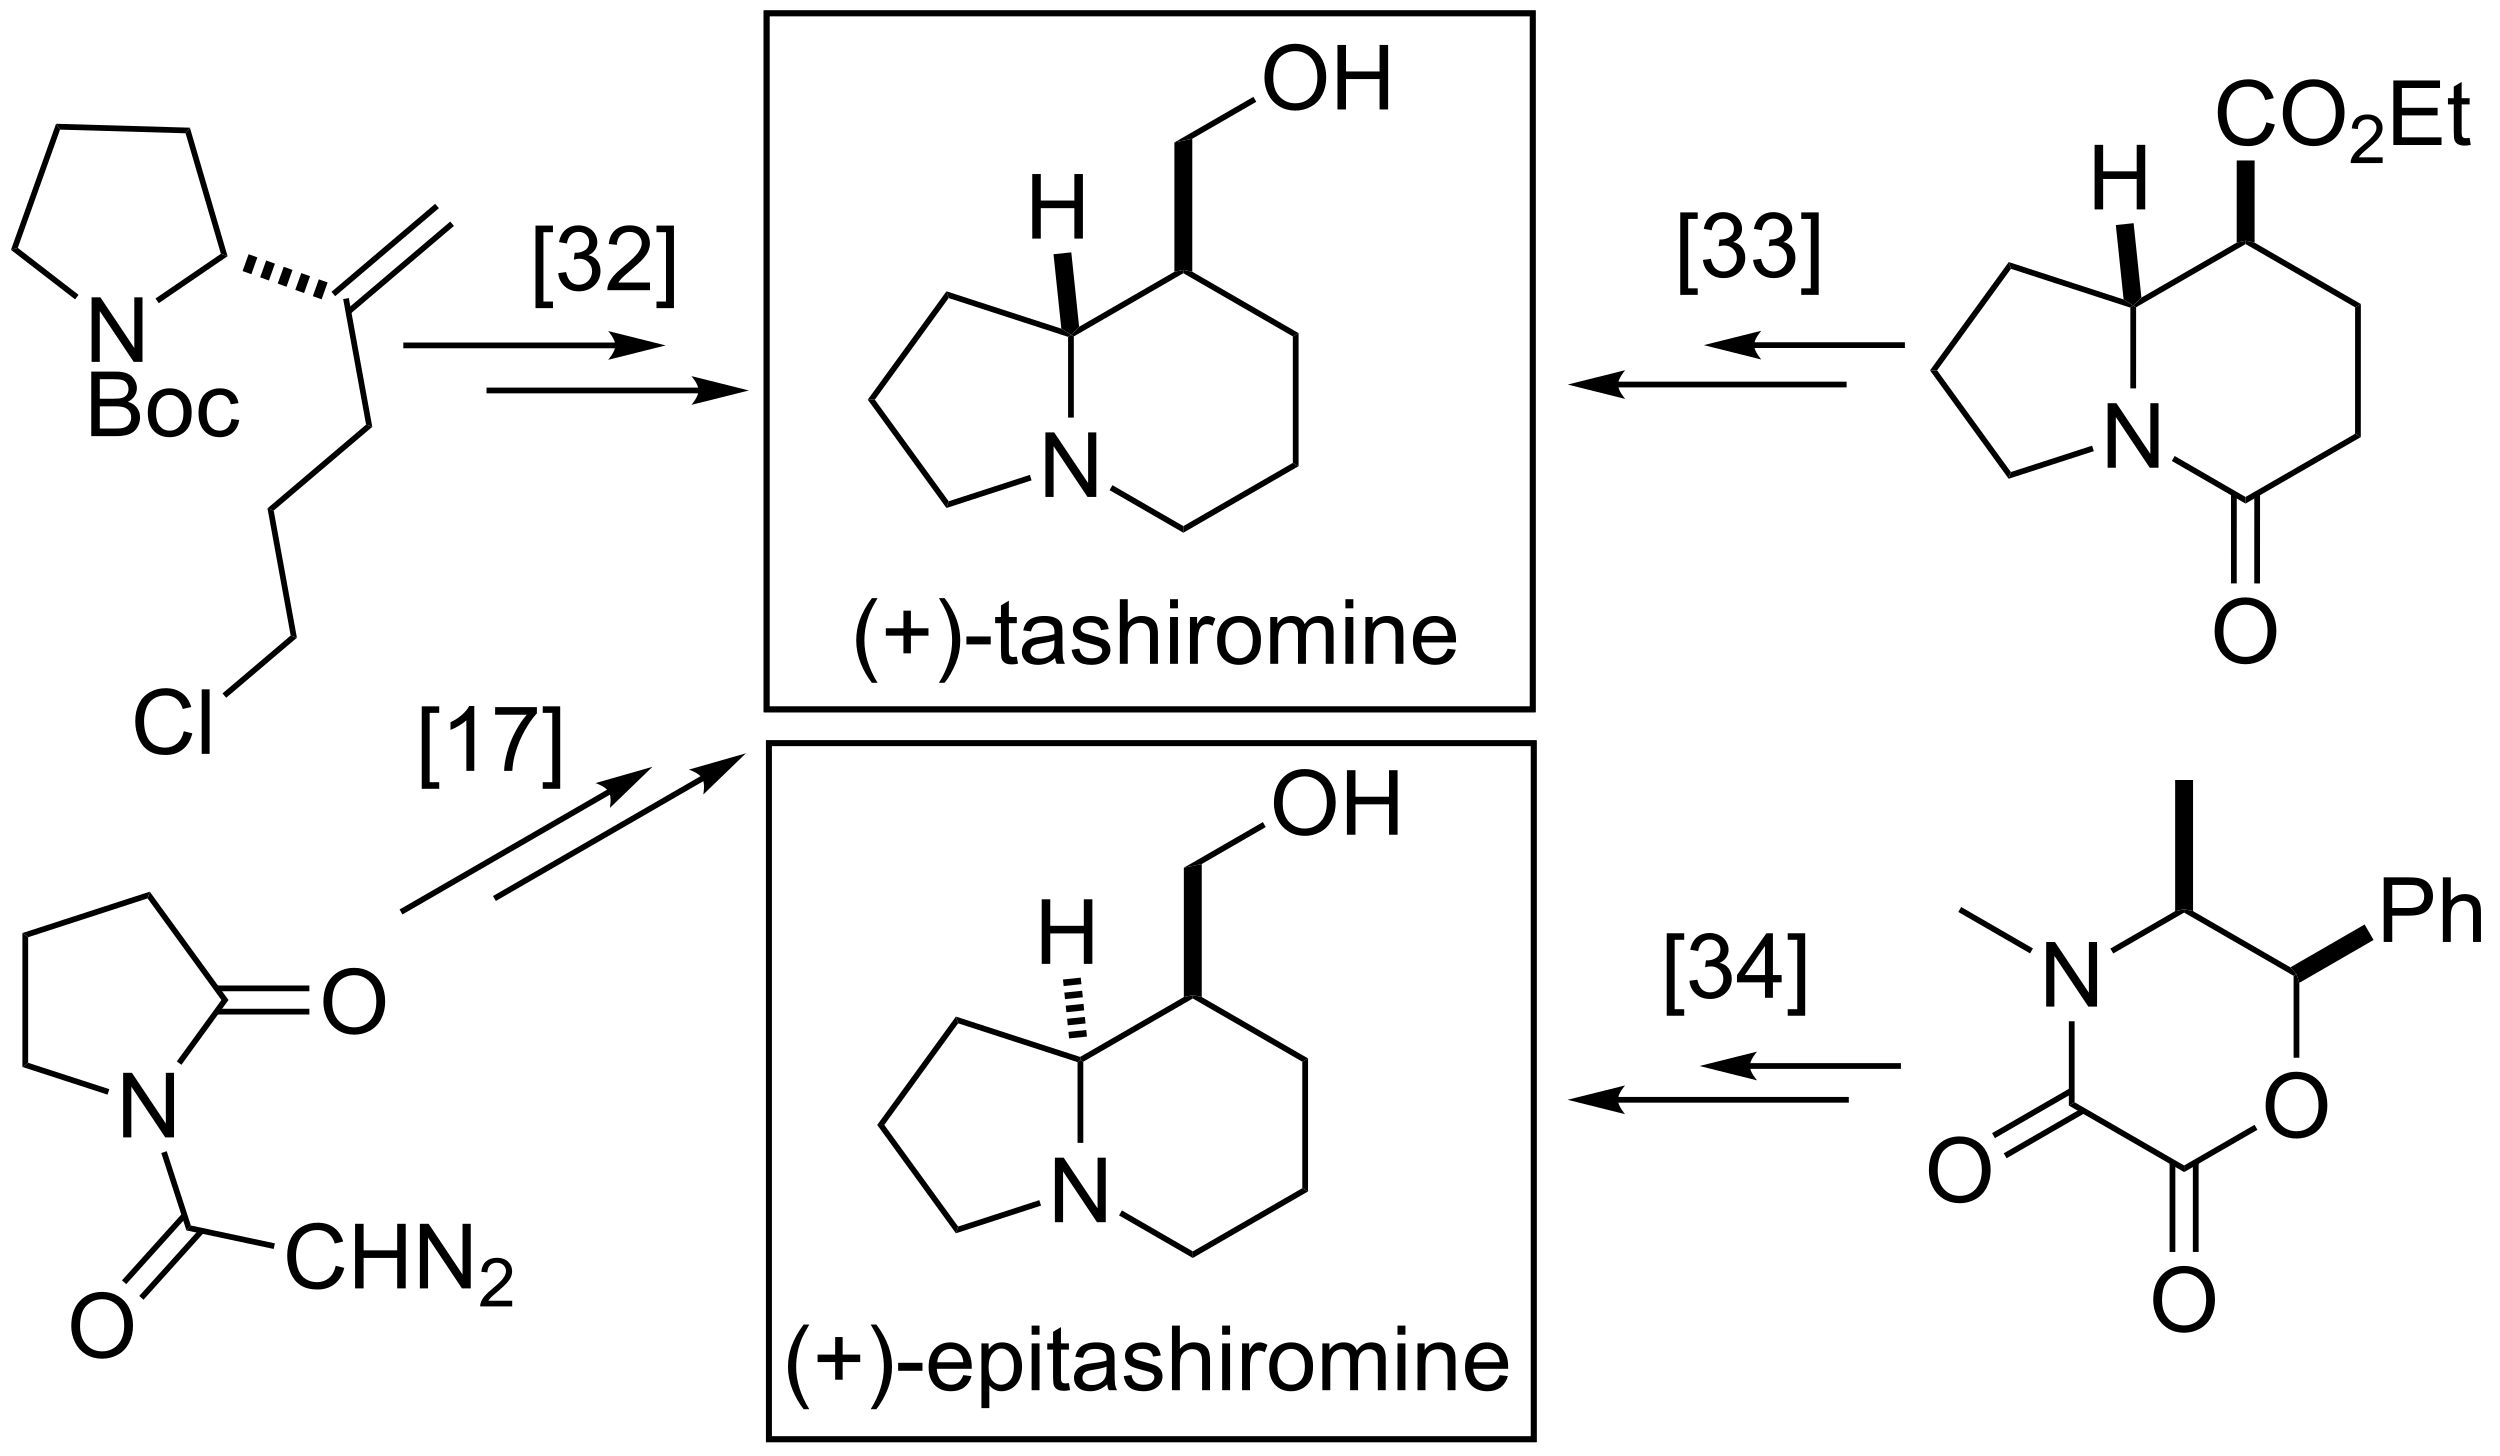 <?xml version="1.0" encoding="UTF-8"?>
<!DOCTYPE svg PUBLIC '-//W3C//DTD SVG 1.0//EN'
          'http://www.w3.org/TR/2001/REC-SVG-20010904/DTD/svg10.dtd'>
<svg stroke-dasharray="none" shape-rendering="auto" xmlns="http://www.w3.org/2000/svg" font-family="'Dialog'" text-rendering="auto" width="304" fill-opacity="1" color-interpolation="auto" color-rendering="auto" preserveAspectRatio="xMidYMid meet" font-size="12px" viewBox="0 0 304 177" fill="black" xmlns:xlink="http://www.w3.org/1999/xlink" stroke="black" image-rendering="auto" stroke-miterlimit="10" stroke-linecap="square" stroke-linejoin="miter" font-style="normal" stroke-width="1" height="177" stroke-dashoffset="0" font-weight="normal" stroke-opacity="1"
><!--Generated by the Batik Graphics2D SVG Generator--><defs id="genericDefs"
  /><g
  ><defs id="defs1"
    ><clipPath clipPathUnits="userSpaceOnUse" id="clipPath1"
      ><path d="M0.633 1.018 L227.973 1.018 L227.973 133.636 L0.633 133.636 L0.633 1.018 Z"
      /></clipPath
      ><clipPath clipPathUnits="userSpaceOnUse" id="clipPath2"
      ><path d="M3.278 135.892 L3.278 264.822 L224.297 264.822 L224.297 135.892 Z"
      /></clipPath
    ></defs
    ><g transform="scale(1.333,1.333) translate(-0.633,-1.018) matrix(1.029,0,0,1.029,-2.739,-138.76)"
    ><path d="M11.396 167.921 L11.396 162.195 L12.175 162.195 L15.183 166.69 L15.183 162.195 L15.909 162.195 L15.909 167.921 L15.131 167.921 L12.123 163.421 L12.123 167.921 L11.396 167.921 Z" stroke="none" clip-path="url(#clipPath2)"
    /></g
    ><g transform="matrix(1.371,0,0,1.371,-4.495,-186.371)"
    ><path d="M11.373 174.621 L11.373 168.895 L13.521 168.895 Q14.178 168.895 14.574 169.069 Q14.972 169.241 15.196 169.603 Q15.42 169.965 15.42 170.358 Q15.42 170.726 15.219 171.051 Q15.021 171.374 14.62 171.574 Q15.139 171.726 15.417 172.093 Q15.699 172.46 15.699 172.96 Q15.699 173.363 15.527 173.71 Q15.357 174.054 15.107 174.241 Q14.857 174.429 14.48 174.525 Q14.105 174.621 13.558 174.621 L11.373 174.621 ZM12.131 171.301 L13.37 171.301 Q13.873 171.301 14.092 171.233 Q14.381 171.147 14.527 170.949 Q14.675 170.749 14.675 170.449 Q14.675 170.163 14.537 169.947 Q14.402 169.731 14.146 169.65 Q13.894 169.569 13.277 169.569 L12.131 169.569 L12.131 171.301 ZM12.131 173.944 L13.558 173.944 Q13.925 173.944 14.074 173.918 Q14.334 173.871 14.508 173.762 Q14.685 173.653 14.797 173.444 Q14.912 173.233 14.912 172.96 Q14.912 172.639 14.748 172.405 Q14.584 172.168 14.292 172.072 Q14.003 171.976 13.456 171.976 L12.131 171.976 L12.131 173.944 ZM16.389 172.546 Q16.389 171.395 17.029 170.84 Q17.566 170.379 18.334 170.379 Q19.191 170.379 19.732 170.939 Q20.277 171.499 20.277 172.488 Q20.277 173.288 20.035 173.749 Q19.795 174.207 19.337 174.462 Q18.878 174.715 18.334 174.715 Q17.464 174.715 16.925 174.158 Q16.389 173.598 16.389 172.546 ZM17.113 172.546 Q17.113 173.343 17.459 173.741 Q17.808 174.137 18.334 174.137 Q18.857 174.137 19.204 173.738 Q19.553 173.34 19.553 172.522 Q19.553 171.754 19.204 171.358 Q18.855 170.96 18.334 170.96 Q17.808 170.96 17.459 171.356 Q17.113 171.749 17.113 172.546 ZM23.807 173.101 L24.499 173.192 Q24.385 173.905 23.919 174.311 Q23.453 174.715 22.773 174.715 Q21.921 174.715 21.403 174.158 Q20.885 173.601 20.885 172.561 Q20.885 171.889 21.106 171.387 Q21.33 170.882 21.786 170.632 Q22.241 170.379 22.775 170.379 Q23.453 170.379 23.882 170.72 Q24.312 171.061 24.432 171.692 L23.749 171.796 Q23.65 171.379 23.403 171.168 Q23.156 170.957 22.804 170.957 Q22.273 170.957 21.939 171.337 Q21.609 171.718 21.609 172.543 Q21.609 173.379 21.929 173.759 Q22.249 174.137 22.765 174.137 Q23.179 174.137 23.455 173.884 Q23.734 173.629 23.807 173.101 Z" stroke="none" clip-path="url(#clipPath2)"
    /></g
    ><g transform="matrix(1.371,0,0,1.371,-4.495,-186.371)"
    ><path d="M8.249 146.916 L8.604 147.436 L4.855 157.924 L4.25 158.102 Z" stroke="none" clip-path="url(#clipPath2)"
    /></g
    ><g transform="matrix(1.371,0,0,1.371,-4.495,-186.371)"
    ><path d="M4.25 158.102 L4.855 157.924 L10.248 162.088 L9.937 162.492 Z" stroke="none" clip-path="url(#clipPath2)"
    /></g
    ><g transform="matrix(1.371,0,0,1.371,-4.495,-186.371)"
    ><path d="M17.36 162.83 L17.072 162.409 L22.869 158.45 L23.463 158.662 Z" stroke="none" clip-path="url(#clipPath2)"
    /></g
    ><g transform="matrix(1.371,0,0,1.371,-4.495,-186.371)"
    ><path d="M23.463 158.662 L22.869 158.45 L19.738 147.761 L20.123 147.262 Z" stroke="none" clip-path="url(#clipPath2)"
    /></g
    ><g transform="matrix(1.371,0,0,1.371,-4.495,-186.371)"
    ><path d="M20.123 147.262 L19.738 147.761 L8.604 147.436 L8.249 146.916 Z" stroke="none" clip-path="url(#clipPath2)"
    /></g
    ><g transform="matrix(1.371,0,0,1.371,-4.495,-186.371)"
    ><path d="M25.328 158.486 L26.107 158.765 L25.573 160.259 L24.794 159.981 ZM26.886 159.043 L27.665 159.321 L27.131 160.816 L26.352 160.538 ZM28.444 159.6 L29.222 159.878 L28.688 161.373 L27.909 161.095 ZM30.001 160.157 L30.78 160.435 L30.246 161.93 L29.467 161.651 ZM31.559 160.713 L32.338 160.992 L31.803 162.487 L31.024 162.208 Z" stroke="none" clip-path="url(#clipPath2)"
    /></g
    ><g transform="matrix(1.371,0,0,1.371,-4.495,-186.371)"
    ><path d="M34.344 163.784 L43.542 155.976 L43.212 155.587 L34.014 163.395 ZM33.008 162.21 L42.206 154.402 L41.876 154.013 L32.678 161.821 Z" stroke="none" clip-path="url(#clipPath2)"
    /></g
    ><g transform="matrix(1.371,0,0,1.371,-4.495,-186.371)"
    ><path d="M33.715 162.462 L34.217 162.371 L36.299 173.799 L35.745 173.6 Z" stroke="none" clip-path="url(#clipPath2)"
    /></g
    ><g transform="matrix(1.371,0,0,1.371,-4.495,-186.371)"
    ><path d="M57.858 166.32 L39.305 166.32 L39.05 166.32 L39.05 166.83 L39.305 166.83 L57.858 166.83 L58.113 166.83 L58.113 166.32 L57.858 166.32 ZM62.323 166.575 L57.22 165.299 C57.22 165.299 57.858 166.017 57.858 166.575 C57.858 167.133 57.22 167.851 57.22 167.851 Z" stroke="none" clip-path="url(#clipPath2)"
    /></g
    ><g transform="matrix(1.371,0,0,1.371,-4.495,-186.371)"
    ><path d="M65.239 170.316 L46.686 170.316 L46.431 170.316 L46.431 170.826 L46.686 170.826 L65.239 170.826 L65.494 170.826 L65.494 170.316 L65.239 170.316 ZM69.703 170.571 L64.601 169.295 C64.601 169.295 65.239 170.013 65.239 170.571 C65.239 171.129 64.601 171.846 64.601 171.846 Z" stroke="none" clip-path="url(#clipPath2)"
    /></g
    ><g transform="matrix(1.371,0,0,1.371,-4.495,-186.371)"
    ><path d="M96.001 180.015 L96.001 174.288 L96.78 174.288 L99.788 178.783 L99.788 174.288 L100.514 174.288 L100.514 180.015 L99.736 180.015 L96.728 175.515 L96.728 180.015 L96.001 180.015 Z" stroke="none" clip-path="url(#clipPath2)"
    /></g
    ><g transform="matrix(1.371,0,0,1.371,-4.495,-186.371)"
    ><path d="M98.012 165.816 L98.267 165.631 L98.522 165.778 L98.522 172.976 L98.012 172.976 Z" stroke="none" clip-path="url(#clipPath2)"
    /></g
    ><g transform="matrix(1.371,0,0,1.371,-4.495,-186.371)"
    ><path d="M101.693 179.413 L101.948 178.971 L108.234 182.6 L108.234 183.189 Z" stroke="none" clip-path="url(#clipPath2)"
    /></g
    ><g transform="matrix(1.371,0,0,1.371,-4.495,-186.371)"
    ><path d="M108.234 183.189 L108.234 182.6 L117.945 176.993 L118.456 177.287 Z" stroke="none" clip-path="url(#clipPath2)"
    /></g
    ><g transform="matrix(1.371,0,0,1.371,-4.495,-186.371)"
    ><path d="M118.456 177.287 L117.945 176.993 L117.945 165.778 L118.456 165.484 Z" stroke="none" clip-path="url(#clipPath2)"
    /></g
    ><g transform="matrix(1.371,0,0,1.371,-4.495,-186.371)"
    ><path d="M118.456 165.484 L117.945 165.778 L108.234 160.171 L108.234 159.877 L109.027 160.041 Z" stroke="none" clip-path="url(#clipPath2)"
    /></g
    ><g transform="matrix(1.371,0,0,1.371,-4.495,-186.371)"
    ><path d="M107.44 160.041 L108.234 159.877 L108.234 160.171 L98.522 165.778 L98.267 165.631 L98.99 164.919 Z" stroke="none" clip-path="url(#clipPath2)"
    /></g
    ><g transform="matrix(1.371,0,0,1.371,-4.495,-186.371)"
    ><path d="M97.412 165.085 L98.267 165.631 L98.012 165.816 L87.419 162.375 L87.224 161.775 Z" stroke="none" clip-path="url(#clipPath2)"
    /></g
    ><g transform="matrix(1.371,0,0,1.371,-4.495,-186.371)"
    ><path d="M87.224 161.775 L87.419 162.375 L80.872 171.386 L80.242 171.386 Z" stroke="none" clip-path="url(#clipPath2)"
    /></g
    ><g transform="matrix(1.371,0,0,1.371,-4.495,-186.371)"
    ><path d="M80.242 171.386 L80.872 171.386 L87.419 180.396 L87.224 180.996 Z" stroke="none" clip-path="url(#clipPath2)"
    /></g
    ><g transform="matrix(1.371,0,0,1.371,-4.495,-186.371)"
    ><path d="M87.224 180.996 L87.419 180.396 L94.619 178.057 L94.776 178.542 Z" stroke="none" clip-path="url(#clipPath2)"
    /></g
    ><g transform="matrix(1.371,0,0,1.371,-4.495,-186.371)"
    ><path d="M94.834 157.1 L94.834 151.374 L95.591 151.374 L95.591 153.725 L98.568 153.725 L98.568 151.374 L99.326 151.374 L99.326 157.1 L98.568 157.1 L98.568 154.4 L95.591 154.4 L95.591 157.1 L94.834 157.1 Z" stroke="none" clip-path="url(#clipPath2)"
    /></g
    ><g transform="matrix(1.371,0,0,1.371,-4.495,-186.371)"
    ><path d="M98.99 164.919 L98.267 165.631 L97.412 165.085 L96.718 158.487 L98.297 158.321 Z" stroke="none" clip-path="url(#clipPath2)"
    /></g
    ><g transform="matrix(1.371,0,0,1.371,-4.495,-186.371)"
    ><path d="M109.027 160.041 L108.234 159.877 L107.44 160.041 L107.44 148.572 L109.027 148.244 Z" stroke="none" clip-path="url(#clipPath2)"
    /></g
    ><g transform="matrix(1.371,0,0,1.371,-4.495,-186.371)"
    ><path d="M115.429 142.86 Q115.429 141.433 116.195 140.628 Q116.96 139.821 118.171 139.821 Q118.963 139.821 119.598 140.201 Q120.236 140.578 120.57 141.256 Q120.906 141.933 120.906 142.792 Q120.906 143.664 120.554 144.352 Q120.202 145.039 119.556 145.393 Q118.913 145.748 118.166 145.748 Q117.359 145.748 116.721 145.357 Q116.085 144.964 115.757 144.289 Q115.429 143.612 115.429 142.86 ZM116.21 142.87 Q116.21 143.906 116.765 144.503 Q117.322 145.097 118.163 145.097 Q119.017 145.097 119.57 144.495 Q120.124 143.893 120.124 142.789 Q120.124 142.089 119.887 141.568 Q119.65 141.047 119.195 140.761 Q118.741 140.472 118.174 140.472 Q117.369 140.472 116.788 141.026 Q116.21 141.578 116.21 142.87 ZM121.904 145.649 L121.904 139.922 L122.662 139.922 L122.662 142.274 L125.639 142.274 L125.639 139.922 L126.396 139.922 L126.396 145.649 L125.639 145.649 L125.639 142.948 L122.662 142.948 L122.662 145.649 L121.904 145.649 Z" stroke="none" clip-path="url(#clipPath2)"
    /></g
    ><g transform="matrix(1.371,0,0,1.371,-4.495,-186.371)"
    ><path d="M109.027 148.244 L107.44 148.572 L114.448 144.526 L114.703 144.968 Z" stroke="none" clip-path="url(#clipPath2)"
    /></g
    ><g transform="matrix(1.371,0,0,1.371,-4.495,-186.371)"
    ><path d="M80.61 196.498 Q80.026 195.763 79.623 194.779 Q79.222 193.792 79.222 192.738 Q79.222 191.808 79.524 190.956 Q79.875 189.969 80.61 188.988 L81.112 188.988 Q80.641 189.8 80.487 190.149 Q80.25 190.688 80.112 191.274 Q79.946 192.003 79.946 192.743 Q79.946 194.62 81.112 196.498 L80.61 196.498 ZM83.407 193.886 L83.407 192.316 L81.847 192.316 L81.847 191.659 L83.407 191.659 L83.407 190.102 L84.071 190.102 L84.071 191.659 L85.628 191.659 L85.628 192.316 L84.071 192.316 L84.071 193.886 L83.407 193.886 ZM87.063 196.498 L86.558 196.498 Q87.727 194.62 87.727 192.743 Q87.727 192.008 87.558 191.284 Q87.425 190.698 87.188 190.159 Q87.034 189.808 86.558 188.988 L87.063 188.988 Q87.797 189.969 88.149 190.956 Q88.448 191.808 88.448 192.738 Q88.448 193.792 88.045 194.779 Q87.641 195.763 87.063 196.498 ZM88.993 193.094 L88.993 192.386 L91.151 192.386 L91.151 193.094 L88.993 193.094 ZM93.464 194.183 L93.566 194.805 Q93.269 194.868 93.034 194.868 Q92.651 194.868 92.441 194.748 Q92.23 194.625 92.144 194.428 Q92.058 194.23 92.058 193.597 L92.058 191.211 L91.542 191.211 L91.542 190.665 L92.058 190.665 L92.058 189.636 L92.758 189.214 L92.758 190.665 L93.464 190.665 L93.464 191.211 L92.758 191.211 L92.758 193.636 Q92.758 193.938 92.795 194.024 Q92.831 194.11 92.915 194.162 Q93 194.211 93.157 194.211 Q93.274 194.211 93.464 194.183 ZM96.859 194.3 Q96.468 194.633 96.106 194.771 Q95.746 194.907 95.332 194.907 Q94.648 194.907 94.28 194.573 Q93.913 194.238 93.913 193.719 Q93.913 193.415 94.051 193.162 Q94.192 192.909 94.416 192.758 Q94.64 192.605 94.921 192.527 Q95.129 192.472 95.546 192.422 Q96.398 192.321 96.801 192.18 Q96.804 192.034 96.804 191.995 Q96.804 191.566 96.606 191.391 Q96.335 191.152 95.804 191.152 Q95.309 191.152 95.072 191.326 Q94.835 191.5 94.723 191.941 L94.036 191.847 Q94.129 191.407 94.343 191.136 Q94.559 190.863 94.965 190.717 Q95.371 190.571 95.905 190.571 Q96.437 190.571 96.767 190.696 Q97.101 190.821 97.257 191.011 Q97.413 191.198 97.476 191.488 Q97.512 191.667 97.512 192.136 L97.512 193.073 Q97.512 194.055 97.556 194.316 Q97.601 194.573 97.734 194.813 L96.999 194.813 Q96.89 194.594 96.859 194.3 ZM96.801 192.73 Q96.418 192.886 95.653 192.995 Q95.218 193.058 95.038 193.136 Q94.859 193.214 94.76 193.365 Q94.663 193.516 94.663 193.698 Q94.663 193.98 94.877 194.167 Q95.09 194.355 95.499 194.355 Q95.905 194.355 96.221 194.178 Q96.538 194 96.687 193.691 Q96.801 193.454 96.801 192.988 L96.801 192.73 ZM98.321 193.573 L99.016 193.464 Q99.073 193.883 99.342 194.107 Q99.61 194.329 100.089 194.329 Q100.573 194.329 100.808 194.131 Q101.042 193.933 101.042 193.667 Q101.042 193.43 100.836 193.292 Q100.691 193.198 100.118 193.055 Q99.344 192.86 99.045 192.717 Q98.745 192.573 98.592 192.323 Q98.438 192.071 98.438 191.766 Q98.438 191.488 98.563 191.253 Q98.691 191.016 98.909 190.86 Q99.073 190.738 99.357 190.654 Q99.641 190.571 99.964 190.571 Q100.454 190.571 100.821 190.711 Q101.191 190.852 101.365 191.092 Q101.542 191.331 101.61 191.735 L100.922 191.829 Q100.875 191.508 100.649 191.329 Q100.425 191.149 100.016 191.149 Q99.532 191.149 99.323 191.31 Q99.118 191.469 99.118 191.683 Q99.118 191.821 99.204 191.93 Q99.29 192.042 99.472 192.118 Q99.579 192.157 100.094 192.297 Q100.839 192.495 101.133 192.623 Q101.43 192.75 101.597 192.993 Q101.766 193.235 101.766 193.594 Q101.766 193.946 101.56 194.256 Q101.355 194.566 100.967 194.738 Q100.581 194.907 100.094 194.907 Q99.284 194.907 98.86 194.571 Q98.438 194.235 98.321 193.573 ZM102.602 194.813 L102.602 189.086 L103.305 189.086 L103.305 191.141 Q103.797 190.571 104.547 190.571 Q105.008 190.571 105.347 190.753 Q105.688 190.933 105.834 191.253 Q105.98 191.573 105.98 192.183 L105.98 194.813 L105.276 194.813 L105.276 192.183 Q105.276 191.657 105.047 191.417 Q104.821 191.175 104.401 191.175 Q104.089 191.175 103.813 191.339 Q103.54 191.5 103.422 191.779 Q103.305 192.055 103.305 192.542 L103.305 194.813 L102.602 194.813 ZM107.054 189.894 L107.054 189.086 L107.757 189.086 L107.757 189.894 L107.054 189.894 ZM107.054 194.813 L107.054 190.665 L107.757 190.665 L107.757 194.813 L107.054 194.813 ZM108.821 194.813 L108.821 190.665 L109.454 190.665 L109.454 191.292 Q109.696 190.852 109.899 190.711 Q110.105 190.571 110.352 190.571 Q110.706 190.571 111.073 190.797 L110.831 191.448 Q110.573 191.297 110.316 191.297 Q110.086 191.297 109.901 191.435 Q109.719 191.573 109.641 191.821 Q109.524 192.196 109.524 192.641 L109.524 194.813 L108.821 194.813 ZM111.23 192.738 Q111.23 191.586 111.87 191.032 Q112.407 190.571 113.175 190.571 Q114.032 190.571 114.573 191.131 Q115.118 191.691 115.118 192.68 Q115.118 193.48 114.875 193.941 Q114.636 194.399 114.177 194.654 Q113.719 194.907 113.175 194.907 Q112.305 194.907 111.766 194.35 Q111.23 193.79 111.23 192.738 ZM111.954 192.738 Q111.954 193.534 112.3 193.933 Q112.649 194.329 113.175 194.329 Q113.698 194.329 114.045 193.93 Q114.394 193.532 114.394 192.714 Q114.394 191.946 114.045 191.55 Q113.696 191.152 113.175 191.152 Q112.649 191.152 112.3 191.547 Q111.954 191.941 111.954 192.738 ZM115.942 194.813 L115.942 190.665 L116.569 190.665 L116.569 191.245 Q116.765 190.941 117.088 190.756 Q117.413 190.571 117.827 190.571 Q118.288 190.571 118.582 190.763 Q118.879 190.954 118.999 191.297 Q119.491 190.571 120.28 190.571 Q120.898 190.571 121.228 190.912 Q121.562 191.253 121.562 191.964 L121.562 194.813 L120.864 194.813 L120.864 192.198 Q120.864 191.777 120.793 191.592 Q120.726 191.407 120.546 191.295 Q120.366 191.18 120.124 191.18 Q119.687 191.18 119.398 191.472 Q119.109 191.761 119.109 192.402 L119.109 194.813 L118.405 194.813 L118.405 192.118 Q118.405 191.649 118.234 191.415 Q118.062 191.18 117.671 191.18 Q117.374 191.18 117.121 191.336 Q116.871 191.493 116.757 191.795 Q116.645 192.094 116.645 192.659 L116.645 194.813 L115.942 194.813 ZM122.609 189.894 L122.609 189.086 L123.312 189.086 L123.312 189.894 L122.609 189.894 ZM122.609 194.813 L122.609 190.665 L123.312 190.665 L123.312 194.813 L122.609 194.813 ZM124.383 194.813 L124.383 190.665 L125.016 190.665 L125.016 191.253 Q125.472 190.571 126.336 190.571 Q126.711 190.571 127.024 190.706 Q127.339 190.839 127.495 191.058 Q127.651 191.277 127.714 191.579 Q127.753 191.774 127.753 192.261 L127.753 194.813 L127.05 194.813 L127.05 192.29 Q127.05 191.86 126.967 191.646 Q126.886 191.433 126.677 191.308 Q126.469 191.18 126.188 191.18 Q125.737 191.18 125.412 191.467 Q125.086 191.75 125.086 192.547 L125.086 194.813 L124.383 194.813 ZM131.671 193.477 L132.398 193.566 Q132.226 194.204 131.76 194.555 Q131.296 194.907 130.575 194.907 Q129.663 194.907 129.129 194.347 Q128.598 193.784 128.598 192.774 Q128.598 191.727 129.137 191.149 Q129.676 190.571 130.536 190.571 Q131.366 190.571 131.892 191.138 Q132.421 191.704 132.421 192.73 Q132.421 192.792 132.418 192.917 L129.325 192.917 Q129.364 193.602 129.71 193.967 Q130.059 194.329 130.577 194.329 Q130.965 194.329 131.239 194.125 Q131.512 193.922 131.671 193.477 ZM129.364 192.339 L131.679 192.339 Q131.632 191.816 131.413 191.555 Q131.077 191.149 130.543 191.149 Q130.059 191.149 129.728 191.475 Q129.398 191.797 129.364 192.339 Z" stroke="none" clip-path="url(#clipPath2)"
    /></g
    ><g transform="matrix(1.371,0,0,1.371,-4.495,-186.371)"
    ><path d="M35.745 173.6 L36.299 173.799 L27.556 181.221 L27.001 181.023 Z" stroke="none" clip-path="url(#clipPath2)"
    /></g
    ><g transform="matrix(1.371,0,0,1.371,-4.495,-186.371)"
    ><path d="M27.001 181.023 L27.556 181.221 L29.613 192.504 L29.058 192.305 Z" stroke="none" clip-path="url(#clipPath2)"
    /></g
    ><g transform="matrix(1.371,0,0,1.371,-4.495,-186.371)"
    ><path d="M19.58 200.794 L20.338 200.984 Q20.101 201.919 19.481 202.411 Q18.862 202.901 17.968 202.901 Q17.041 202.901 16.46 202.523 Q15.882 202.146 15.578 201.432 Q15.276 200.716 15.276 199.896 Q15.276 199 15.617 198.336 Q15.96 197.669 16.591 197.323 Q17.221 196.976 17.979 196.976 Q18.838 196.976 19.424 197.414 Q20.01 197.851 20.242 198.646 L19.494 198.82 Q19.297 198.195 18.916 197.911 Q18.539 197.625 17.963 197.625 Q17.304 197.625 16.859 197.942 Q16.416 198.258 16.237 198.792 Q16.057 199.325 16.057 199.89 Q16.057 200.622 16.27 201.167 Q16.484 201.711 16.932 201.982 Q17.382 202.25 17.906 202.25 Q18.541 202.25 18.981 201.883 Q19.424 201.515 19.58 200.794 ZM21.168 202.802 L21.168 197.075 L21.871 197.075 L21.871 202.802 L21.168 202.802 Z" stroke="none" clip-path="url(#clipPath2)"
    /></g
    ><g transform="matrix(1.371,0,0,1.371,-4.495,-186.371)"
    ><path d="M29.058 192.305 L29.613 192.504 L23.342 197.827 L23.012 197.438 Z" stroke="none" clip-path="url(#clipPath2)"
    /></g
    ><g stroke-width="0.51" transform="matrix(1.371,0,0,1.371,-4.495,-186.371)"
    ><path fill="none" d="M71.27 137.119 L139.223 137.119 L139.223 198.858 L71.27 198.858 Z" clip-path="url(#clipPath2)"
    /></g
    ><g stroke-width="0.51" transform="matrix(1.371,0,0,1.371,-4.495,-186.371)"
    ><path fill="none" d="M71.27 137.119 L139.223 137.119 L139.223 198.858 L71.27 198.858 Z" clip-path="url(#clipPath2)"
    /></g
    ><g transform="matrix(1.371,0,0,1.371,-4.495,-186.371)"
    ><path d="M190.214 177.426 L190.214 171.699 L190.993 171.699 L194.001 176.194 L194.001 171.699 L194.727 171.699 L194.727 177.426 L193.949 177.426 L190.941 172.926 L190.941 177.426 L190.214 177.426 Z" stroke="none" clip-path="url(#clipPath2)"
    /></g
    ><g transform="matrix(1.371,0,0,1.371,-4.495,-186.371)"
    ><path d="M174.457 168.789 L175.088 168.789 L181.631 177.803 L181.435 178.402 Z" stroke="none" clip-path="url(#clipPath2)"
    /></g
    ><g transform="matrix(1.371,0,0,1.371,-4.495,-186.371)"
    ><path d="M181.435 178.402 L181.631 177.803 L188.832 175.466 L188.989 175.952 Z" stroke="none" clip-path="url(#clipPath2)"
    /></g
    ><g transform="matrix(1.371,0,0,1.371,-4.495,-186.371)"
    ><path d="M192.737 170.388 L192.227 170.387 L192.23 163.227 L192.485 163.042 L192.74 163.19 Z" stroke="none" clip-path="url(#clipPath2)"
    /></g
    ><g transform="matrix(1.371,0,0,1.371,-4.495,-186.371)"
    ><path d="M191.63 162.496 L192.485 163.042 L192.23 163.227 L181.639 159.781 L181.444 159.181 Z" stroke="none" clip-path="url(#clipPath2)"
    /></g
    ><g transform="matrix(1.371,0,0,1.371,-4.495,-186.371)"
    ><path d="M181.444 159.181 L181.639 159.781 L175.088 168.789 L174.457 168.789 Z" stroke="none" clip-path="url(#clipPath2)"
    /></g
    ><g transform="matrix(1.371,0,0,1.371,-4.495,-186.371)"
    ><path d="M195.906 176.826 L196.162 176.384 L202.444 180.015 L202.444 180.604 Z" stroke="none" clip-path="url(#clipPath2)"
    /></g
    ><g transform="matrix(1.371,0,0,1.371,-4.495,-186.371)"
    ><path d="M202.444 180.604 L202.444 180.015 L212.159 174.412 L212.669 174.707 Z" stroke="none" clip-path="url(#clipPath2)"
    /></g
    ><g transform="matrix(1.371,0,0,1.371,-4.495,-186.371)"
    ><path d="M212.669 174.707 L212.159 174.412 L212.163 163.198 L212.674 162.904 Z" stroke="none" clip-path="url(#clipPath2)"
    /></g
    ><g transform="matrix(1.371,0,0,1.371,-4.495,-186.371)"
    ><path d="M212.674 162.904 L212.163 163.198 L202.454 157.587 L202.454 157.292 L203.248 157.456 Z" stroke="none" clip-path="url(#clipPath2)"
    /></g
    ><g transform="matrix(1.371,0,0,1.371,-4.495,-186.371)"
    ><path d="M201.661 157.456 L202.454 157.292 L202.454 157.587 L192.74 163.19 L192.485 163.042 L193.209 162.33 Z" stroke="none" clip-path="url(#clipPath2)"
    /></g
    ><g transform="matrix(1.371,0,0,1.371,-4.495,-186.371)"
    ><path d="M204.288 146.791 L205.045 146.981 Q204.809 147.916 204.189 148.408 Q203.569 148.898 202.676 148.898 Q201.749 148.898 201.168 148.52 Q200.59 148.142 200.285 147.429 Q199.983 146.713 199.983 145.892 Q199.983 144.996 200.324 144.333 Q200.668 143.666 201.298 143.319 Q201.928 142.973 202.686 142.973 Q203.545 142.973 204.131 143.411 Q204.717 143.848 204.949 144.642 L204.202 144.817 Q204.004 144.192 203.624 143.908 Q203.246 143.621 202.67 143.621 Q202.012 143.621 201.566 143.939 Q201.124 144.254 200.944 144.788 Q200.764 145.322 200.764 145.887 Q200.764 146.619 200.978 147.163 Q201.191 147.708 201.639 147.978 Q202.09 148.246 202.613 148.246 Q203.249 148.246 203.689 147.879 Q204.131 147.512 204.288 146.791 ZM205.75 146.01 Q205.75 144.583 206.516 143.778 Q207.281 142.97 208.492 142.97 Q209.284 142.97 209.919 143.351 Q210.557 143.728 210.891 144.405 Q211.226 145.083 211.226 145.942 Q211.226 146.814 210.875 147.502 Q210.523 148.189 209.877 148.543 Q209.234 148.898 208.487 148.898 Q207.68 148.898 207.042 148.507 Q206.406 148.114 206.078 147.439 Q205.75 146.762 205.75 146.01 ZM206.531 146.02 Q206.531 147.056 207.086 147.653 Q207.643 148.246 208.484 148.246 Q209.338 148.246 209.891 147.645 Q210.445 147.043 210.445 145.939 Q210.445 145.239 210.208 144.718 Q209.971 144.197 209.516 143.911 Q209.062 143.621 208.495 143.621 Q207.69 143.621 207.109 144.176 Q206.531 144.728 206.531 146.02 Z" stroke="none" clip-path="url(#clipPath2)"
    /></g
    ><g transform="matrix(1.371,0,0,1.371,-4.495,-186.371)"
    ><path d="M214.606 149.891 L214.606 150.399 L211.766 150.399 Q211.76 150.207 211.829 150.031 Q211.936 149.742 212.174 149.461 Q212.415 149.18 212.866 148.811 Q213.565 148.237 213.811 147.901 Q214.057 147.565 214.057 147.266 Q214.057 146.953 213.833 146.738 Q213.61 146.522 213.249 146.522 Q212.868 146.522 212.639 146.75 Q212.411 146.979 212.409 147.383 L211.866 147.328 Q211.922 146.721 212.286 146.405 Q212.649 146.086 213.26 146.086 Q213.879 146.086 214.239 146.43 Q214.6 146.772 214.6 147.278 Q214.6 147.535 214.495 147.785 Q214.389 148.033 214.143 148.309 Q213.899 148.584 213.331 149.065 Q212.856 149.463 212.721 149.606 Q212.587 149.748 212.499 149.891 L214.606 149.891 Z" stroke="none" clip-path="url(#clipPath2)"
    /></g
    ><g transform="matrix(1.371,0,0,1.371,-4.495,-186.371)"
    ><path d="M215.554 148.799 L215.554 143.072 L219.695 143.072 L219.695 143.746 L216.312 143.746 L216.312 145.502 L219.481 145.502 L219.481 146.174 L216.312 146.174 L216.312 148.121 L219.828 148.121 L219.828 148.799 L215.554 148.799 ZM222.32 148.168 L222.421 148.791 Q222.125 148.853 221.89 148.853 Q221.507 148.853 221.296 148.733 Q221.085 148.611 221 148.413 Q220.914 148.215 220.914 147.583 L220.914 145.197 L220.398 145.197 L220.398 144.65 L220.914 144.65 L220.914 143.621 L221.614 143.2 L221.614 144.65 L222.32 144.65 L222.32 145.197 L221.614 145.197 L221.614 147.621 Q221.614 147.924 221.651 148.01 Q221.687 148.095 221.77 148.148 Q221.856 148.197 222.012 148.197 Q222.13 148.197 222.32 148.168 Z" stroke="none" clip-path="url(#clipPath2)"
    /></g
    ><g transform="matrix(1.371,0,0,1.371,-4.495,-186.371)"
    ><path d="M203.248 157.456 L202.454 157.292 L201.661 157.456 L201.664 150.169 L203.251 150.17 Z" stroke="none" clip-path="url(#clipPath2)"
    /></g
    ><g transform="matrix(1.371,0,0,1.371,-4.495,-186.371)"
    ><path d="M189.057 154.511 L189.057 148.784 L189.815 148.784 L189.815 151.136 L192.791 151.136 L192.791 148.784 L193.549 148.784 L193.549 154.511 L192.791 154.511 L192.791 151.81 L189.815 151.81 L189.815 154.511 L189.057 154.511 Z" stroke="none" clip-path="url(#clipPath2)"
    /></g
    ><g transform="matrix(1.371,0,0,1.371,-4.495,-186.371)"
    ><path d="M193.209 162.33 L192.485 163.042 L191.63 162.496 L190.939 155.897 L192.518 155.732 Z" stroke="none" clip-path="url(#clipPath2)"
    /></g
    ><g transform="matrix(1.371,0,0,1.371,-4.495,-186.371)"
    ><path d="M199.702 191.964 Q199.702 190.537 200.468 189.732 Q201.233 188.925 202.444 188.925 Q203.236 188.925 203.871 189.305 Q204.51 189.683 204.843 190.36 Q205.179 191.037 205.179 191.897 Q205.179 192.769 204.827 193.456 Q204.476 194.144 203.83 194.498 Q203.187 194.852 202.439 194.852 Q201.632 194.852 200.994 194.462 Q200.358 194.068 200.03 193.394 Q199.702 192.717 199.702 191.964 ZM200.483 191.975 Q200.483 193.011 201.038 193.607 Q201.595 194.201 202.437 194.201 Q203.291 194.201 203.843 193.6 Q204.398 192.998 204.398 191.894 Q204.398 191.193 204.161 190.673 Q203.924 190.152 203.468 189.865 Q203.015 189.576 202.447 189.576 Q201.642 189.576 201.062 190.131 Q200.483 190.683 200.483 191.975 Z" stroke="none" clip-path="url(#clipPath2)"
    /></g
    ><g transform="matrix(1.371,0,0,1.371,-4.495,-186.371)"
    ><path d="M201.157 179.713 L201.154 187.685 L201.664 187.685 L201.667 179.713 ZM203.222 179.714 L203.218 187.685 L203.728 187.686 L203.732 179.714 Z" stroke="none" clip-path="url(#clipPath2)"
    /></g
    ><g transform="matrix(1.371,0,0,1.371,-4.495,-186.371)"
    ><path d="M14.201 236.819 L14.201 231.092 L14.98 231.092 L17.987 235.587 L17.987 231.092 L18.714 231.092 L18.714 236.819 L17.935 236.819 L14.928 232.319 L14.928 236.819 L14.201 236.819 Z" stroke="none" clip-path="url(#clipPath2)"
    /></g
    ><g transform="matrix(1.371,0,0,1.371,-4.495,-186.371)"
    ><path d="M5.266 218.693 L5.776 219.064 L5.776 230.202 L5.266 230.573 Z" stroke="none" clip-path="url(#clipPath2)"
    /></g
    ><g transform="matrix(1.371,0,0,1.371,-4.495,-186.371)"
    ><path d="M5.266 230.573 L5.776 230.202 L12.976 232.541 L12.818 233.026 Z" stroke="none" clip-path="url(#clipPath2)"
    /></g
    ><g transform="matrix(1.371,0,0,1.371,-4.495,-186.371)"
    ><path d="M19.372 230.379 L18.959 230.079 L22.916 224.633 L23.547 224.633 Z" stroke="none" clip-path="url(#clipPath2)"
    /></g
    ><g transform="matrix(1.371,0,0,1.371,-4.495,-186.371)"
    ><path d="M23.547 224.633 L22.916 224.633 L16.369 215.622 L16.564 215.022 Z" stroke="none" clip-path="url(#clipPath2)"
    /></g
    ><g transform="matrix(1.371,0,0,1.371,-4.495,-186.371)"
    ><path d="M16.564 215.022 L16.369 215.622 L5.776 219.064 L5.266 218.693 Z" stroke="none" clip-path="url(#clipPath2)"
    /></g
    ><g transform="matrix(1.371,0,0,1.371,-4.495,-186.371)"
    ><path d="M17.582 238.202 L18.067 238.044 L20.208 244.632 L19.814 245.07 Z" stroke="none" clip-path="url(#clipPath2)"
    /></g
    ><g transform="matrix(1.371,0,0,1.371,-4.495,-186.371)"
    ><path d="M9.6 253.56 Q9.6 252.133 10.365 251.328 Q11.131 250.521 12.342 250.521 Q13.133 250.521 13.769 250.901 Q14.407 251.279 14.74 251.956 Q15.076 252.633 15.076 253.492 Q15.076 254.365 14.725 255.052 Q14.373 255.74 13.727 256.094 Q13.084 256.448 12.336 256.448 Q11.529 256.448 10.891 256.057 Q10.256 255.664 9.928 254.99 Q9.6 254.312 9.6 253.56 ZM10.381 253.57 Q10.381 254.607 10.935 255.203 Q11.493 255.797 12.334 255.797 Q13.188 255.797 13.74 255.195 Q14.295 254.594 14.295 253.49 Q14.295 252.789 14.058 252.268 Q13.821 251.747 13.365 251.461 Q12.912 251.172 12.344 251.172 Q11.54 251.172 10.959 251.727 Q10.381 252.279 10.381 253.57 Z" stroke="none" clip-path="url(#clipPath2)"
    /></g
    ><g transform="matrix(1.371,0,0,1.371,-4.495,-186.371)"
    ><path d="M19.453 243.547 L14.095 249.498 L14.474 249.839 L19.832 243.888 ZM20.987 244.928 L15.629 250.879 L16.008 251.22 L21.366 245.27 Z" stroke="none" clip-path="url(#clipPath2)"
    /></g
    ><g transform="matrix(1.371,0,0,1.371,-4.495,-186.371)"
    ><path d="M33.057 248.203 L33.815 248.393 Q33.578 249.328 32.958 249.82 Q32.338 250.31 31.445 250.31 Q30.518 250.31 29.937 249.932 Q29.359 249.554 29.054 248.841 Q28.752 248.125 28.752 247.304 Q28.752 246.409 29.093 245.744 Q29.437 245.078 30.067 244.731 Q30.698 244.385 31.455 244.385 Q32.315 244.385 32.901 244.823 Q33.486 245.26 33.718 246.054 L32.971 246.229 Q32.773 245.604 32.393 245.32 Q32.015 245.034 31.44 245.034 Q30.781 245.034 30.335 245.351 Q29.893 245.666 29.713 246.2 Q29.533 246.734 29.533 247.299 Q29.533 248.031 29.747 248.575 Q29.96 249.119 30.408 249.39 Q30.859 249.659 31.382 249.659 Q32.018 249.659 32.458 249.291 Q32.901 248.924 33.057 248.203 ZM34.772 250.211 L34.772 244.484 L35.529 244.484 L35.529 246.836 L38.506 246.836 L38.506 244.484 L39.264 244.484 L39.264 250.211 L38.506 250.211 L38.506 247.51 L35.529 247.51 L35.529 250.211 L34.772 250.211 ZM40.518 250.211 L40.518 244.484 L41.296 244.484 L44.304 248.979 L44.304 244.484 L45.031 244.484 L45.031 250.211 L44.252 250.211 L41.244 245.711 L41.244 250.211 L40.518 250.211 Z" stroke="none" clip-path="url(#clipPath2)"
    /></g
    ><g transform="matrix(1.371,0,0,1.371,-4.495,-186.371)"
    ><path d="M48.707 251.303 L48.707 251.811 L45.867 251.811 Q45.861 251.619 45.93 251.443 Q46.037 251.154 46.276 250.873 Q46.516 250.592 46.967 250.223 Q47.666 249.649 47.912 249.312 Q48.158 248.977 48.158 248.678 Q48.158 248.365 47.934 248.15 Q47.711 247.934 47.35 247.934 Q46.969 247.934 46.74 248.162 Q46.512 248.391 46.51 248.795 L45.967 248.74 Q46.024 248.133 46.387 247.816 Q46.75 247.498 47.361 247.498 Q47.981 247.498 48.34 247.842 Q48.701 248.184 48.701 248.69 Q48.701 248.947 48.596 249.197 Q48.49 249.445 48.244 249.721 Q48 249.996 47.432 250.477 Q46.957 250.875 46.822 251.018 Q46.688 251.16 46.6 251.303 L48.707 251.303 Z" stroke="none" clip-path="url(#clipPath2)"
    /></g
    ><g transform="matrix(1.371,0,0,1.371,-4.495,-186.371)"
    ><path d="M19.814 245.07 L20.208 244.632 L27.66 246.216 L27.553 246.715 Z" stroke="none" clip-path="url(#clipPath2)"
    /></g
    ><g transform="matrix(1.371,0,0,1.371,-4.495,-186.371)"
    ><path d="M31.963 224.819 Q31.963 223.392 32.728 222.587 Q33.494 221.78 34.705 221.78 Q35.497 221.78 36.132 222.16 Q36.77 222.538 37.103 223.215 Q37.44 223.892 37.44 224.751 Q37.44 225.624 37.088 226.311 Q36.736 226.999 36.09 227.353 Q35.447 227.707 34.7 227.707 Q33.893 227.707 33.255 227.316 Q32.619 226.923 32.291 226.249 Q31.963 225.571 31.963 224.819 ZM32.744 224.829 Q32.744 225.866 33.299 226.462 Q33.856 227.056 34.697 227.056 Q35.551 227.056 36.103 226.454 Q36.658 225.853 36.658 224.749 Q36.658 224.048 36.421 223.527 Q36.184 223.006 35.728 222.72 Q35.275 222.431 34.708 222.431 Q33.903 222.431 33.322 222.986 Q32.744 223.538 32.744 224.829 Z" stroke="none" clip-path="url(#clipPath2)"
    /></g
    ><g transform="matrix(1.371,0,0,1.371,-4.495,-186.371)"
    ><path d="M22.481 225.92 L30.719 225.92 L30.719 225.41 L22.481 225.41 ZM22.481 223.856 L30.719 223.856 L30.719 223.346 L22.481 223.346 Z" stroke="none" clip-path="url(#clipPath2)"
    /></g
    ><g transform="matrix(1.371,0,0,1.371,-4.495,-186.371)"
    ><path d="M146.777 233.738 L167.003 233.738 L167.258 233.738 L167.258 233.228 L167.003 233.228 L146.777 233.228 L146.522 233.228 L146.522 233.738 L146.777 233.738 ZM142.312 233.483 L147.415 234.759 C147.415 234.759 146.777 234.041 146.777 233.483 C146.777 232.925 147.415 232.208 147.415 232.208 Z" stroke="none" clip-path="url(#clipPath2)"
    /></g
    ><g transform="matrix(1.371,0,0,1.371,-4.495,-186.371)"
    ><path d="M158.481 230.741 L171.624 230.741 L171.879 230.741 L171.879 230.231 L171.624 230.231 L158.481 230.231 L158.225 230.231 L158.225 230.741 L158.481 230.741 ZM154.016 230.486 L159.118 231.762 C159.118 231.762 158.481 231.044 158.481 230.486 C158.481 229.928 159.118 229.21 159.118 229.21 Z" stroke="none" clip-path="url(#clipPath2)"
    /></g
    ><g transform="matrix(1.371,0,0,1.371,-4.495,-186.371)"
    ><path d="M96.841 244.342 L96.841 238.615 L97.619 238.615 L100.627 243.11 L100.627 238.615 L101.353 238.615 L101.353 244.342 L100.575 244.342 L97.567 239.842 L97.567 244.342 L96.841 244.342 Z" stroke="none" clip-path="url(#clipPath2)"
    /></g
    ><g transform="matrix(1.371,0,0,1.371,-4.495,-186.371)"
    ><path d="M98.851 230.144 L99.106 229.958 L99.361 230.106 L99.361 237.304 L98.851 237.304 Z" stroke="none" clip-path="url(#clipPath2)"
    /></g
    ><g transform="matrix(1.371,0,0,1.371,-4.495,-186.371)"
    ><path d="M102.532 243.74 L102.788 243.298 L109.073 246.927 L109.073 247.516 Z" stroke="none" clip-path="url(#clipPath2)"
    /></g
    ><g transform="matrix(1.371,0,0,1.371,-4.495,-186.371)"
    ><path d="M109.073 247.516 L109.073 246.927 L118.785 241.32 L119.295 241.614 Z" stroke="none" clip-path="url(#clipPath2)"
    /></g
    ><g transform="matrix(1.371,0,0,1.371,-4.495,-186.371)"
    ><path d="M119.295 241.614 L118.785 241.32 L118.785 230.106 L119.295 229.811 Z" stroke="none" clip-path="url(#clipPath2)"
    /></g
    ><g transform="matrix(1.371,0,0,1.371,-4.495,-186.371)"
    ><path d="M119.295 229.811 L118.785 230.106 L109.073 224.499 L109.073 224.204 L109.867 224.368 Z" stroke="none" clip-path="url(#clipPath2)"
    /></g
    ><g transform="matrix(1.371,0,0,1.371,-4.495,-186.371)"
    ><path d="M108.279 224.368 L109.073 224.204 L109.073 224.499 L99.361 230.106 L99.106 229.958 L99.077 229.68 Z" stroke="none" clip-path="url(#clipPath2)"
    /></g
    ><g transform="matrix(1.371,0,0,1.371,-4.495,-186.371)"
    ><path d="M99.077 229.68 L99.106 229.958 L98.851 230.144 L88.258 226.702 L88.063 226.102 Z" stroke="none" clip-path="url(#clipPath2)"
    /></g
    ><g transform="matrix(1.371,0,0,1.371,-4.495,-186.371)"
    ><path d="M88.063 226.102 L88.258 226.702 L81.711 235.713 L81.081 235.713 Z" stroke="none" clip-path="url(#clipPath2)"
    /></g
    ><g transform="matrix(1.371,0,0,1.371,-4.495,-186.371)"
    ><path d="M81.081 235.713 L81.711 235.713 L88.258 244.723 L88.063 245.323 Z" stroke="none" clip-path="url(#clipPath2)"
    /></g
    ><g transform="matrix(1.371,0,0,1.371,-4.495,-186.371)"
    ><path d="M88.063 245.323 L88.258 244.723 L95.458 242.384 L95.615 242.869 Z" stroke="none" clip-path="url(#clipPath2)"
    /></g
    ><g transform="matrix(1.371,0,0,1.371,-4.495,-186.371)"
    ><path d="M95.673 221.427 L95.673 215.701 L96.431 215.701 L96.431 218.052 L99.407 218.052 L99.407 215.701 L100.165 215.701 L100.165 221.427 L99.407 221.427 L99.407 218.727 L96.431 218.727 L96.431 221.427 L95.673 221.427 Z" stroke="none" clip-path="url(#clipPath2)"
    /></g
    ><g transform="matrix(1.371,0,0,1.371,-4.495,-186.371)"
    ><path d="M98.106 228.04 L98.045 227.459 L99.624 227.293 L99.685 227.874 ZM97.984 226.878 L97.923 226.298 L99.502 226.132 L99.563 226.713 ZM97.862 225.717 L97.801 225.137 L99.38 224.971 L99.441 225.551 ZM97.74 224.556 L97.679 223.975 L99.258 223.81 L99.319 224.39 ZM97.618 223.395 L97.557 222.814 L99.136 222.648 L99.197 223.229 Z" stroke="none" clip-path="url(#clipPath2)"
    /></g
    ><g transform="matrix(1.371,0,0,1.371,-4.495,-186.371)"
    ><path d="M109.867 224.368 L109.073 224.204 L108.279 224.368 L108.279 212.899 L109.867 212.571 Z" stroke="none" clip-path="url(#clipPath2)"
    /></g
    ><g transform="matrix(1.371,0,0,1.371,-4.495,-186.371)"
    ><path d="M116.268 207.187 Q116.268 205.76 117.034 204.955 Q117.799 204.148 119.01 204.148 Q119.802 204.148 120.437 204.528 Q121.075 204.905 121.409 205.583 Q121.745 206.26 121.745 207.119 Q121.745 207.991 121.393 208.679 Q121.042 209.366 120.396 209.721 Q119.752 210.075 119.005 210.075 Q118.198 210.075 117.56 209.684 Q116.924 209.291 116.596 208.616 Q116.268 207.939 116.268 207.187 ZM117.049 207.197 Q117.049 208.234 117.604 208.83 Q118.161 209.424 119.002 209.424 Q119.857 209.424 120.409 208.822 Q120.963 208.221 120.963 207.116 Q120.963 206.416 120.726 205.895 Q120.49 205.374 120.034 205.088 Q119.581 204.799 119.013 204.799 Q118.208 204.799 117.627 205.353 Q117.049 205.905 117.049 207.197 ZM122.743 209.976 L122.743 204.249 L123.501 204.249 L123.501 206.601 L126.478 206.601 L126.478 204.249 L127.236 204.249 L127.236 209.976 L126.478 209.976 L126.478 207.275 L123.501 207.275 L123.501 209.976 L122.743 209.976 Z" stroke="none" clip-path="url(#clipPath2)"
    /></g
    ><g transform="matrix(1.371,0,0,1.371,-4.495,-186.371)"
    ><path d="M109.867 212.571 L108.279 212.899 L115.287 208.853 L115.542 209.295 Z" stroke="none" clip-path="url(#clipPath2)"
    /></g
    ><g transform="matrix(1.371,0,0,1.371,-4.495,-186.371)"
    ><path d="M74.556 260.925 Q73.972 260.19 73.569 259.206 Q73.168 258.219 73.168 257.164 Q73.168 256.235 73.47 255.383 Q73.821 254.396 74.556 253.415 L75.058 253.415 Q74.587 254.227 74.433 254.576 Q74.196 255.115 74.058 255.701 Q73.892 256.43 73.892 257.17 Q73.892 259.047 75.058 260.925 L74.556 260.925 ZM77.353 258.313 L77.353 256.743 L75.793 256.743 L75.793 256.086 L77.353 256.086 L77.353 254.529 L78.017 254.529 L78.017 256.086 L79.574 256.086 L79.574 256.743 L78.017 256.743 L78.017 258.313 L77.353 258.313 ZM81.009 260.925 L80.504 260.925 Q81.673 259.047 81.673 257.17 Q81.673 256.435 81.504 255.711 Q81.371 255.125 81.134 254.586 Q80.98 254.235 80.504 253.415 L81.009 253.415 Q81.743 254.396 82.095 255.383 Q82.394 256.235 82.394 257.164 Q82.394 258.219 81.991 259.206 Q81.587 260.19 81.009 260.925 ZM82.939 257.521 L82.939 256.813 L85.097 256.813 L85.097 257.521 L82.939 257.521 ZM88.715 257.904 L89.441 257.993 Q89.269 258.631 88.803 258.982 Q88.34 259.334 87.618 259.334 Q86.707 259.334 86.173 258.774 Q85.642 258.211 85.642 257.201 Q85.642 256.154 86.181 255.576 Q86.72 254.998 87.579 254.998 Q88.41 254.998 88.936 255.565 Q89.465 256.131 89.465 257.157 Q89.465 257.219 89.462 257.344 L86.368 257.344 Q86.407 258.029 86.754 258.394 Q87.103 258.756 87.621 258.756 Q88.009 258.756 88.282 258.553 Q88.556 258.349 88.715 257.904 ZM86.407 256.766 L88.722 256.766 Q88.675 256.243 88.457 255.982 Q88.121 255.576 87.587 255.576 Q87.103 255.576 86.772 255.901 Q86.441 256.224 86.407 256.766 ZM90.325 260.831 L90.325 255.092 L90.966 255.092 L90.966 255.631 Q91.192 255.313 91.476 255.157 Q91.763 254.998 92.169 254.998 Q92.7 254.998 93.106 255.271 Q93.513 255.545 93.719 256.042 Q93.927 256.539 93.927 257.133 Q93.927 257.771 93.698 258.282 Q93.469 258.789 93.034 259.063 Q92.599 259.334 92.117 259.334 Q91.765 259.334 91.487 259.185 Q91.208 259.037 91.028 258.81 L91.028 260.831 L90.325 260.831 ZM90.961 257.188 Q90.961 257.99 91.284 258.373 Q91.609 258.756 92.07 258.756 Q92.539 258.756 92.872 258.36 Q93.208 257.961 93.208 257.131 Q93.208 256.336 92.88 255.943 Q92.554 255.547 92.101 255.547 Q91.653 255.547 91.307 255.969 Q90.961 256.388 90.961 257.188 ZM94.777 254.321 L94.777 253.513 L95.48 253.513 L95.48 254.321 L94.777 254.321 ZM94.777 259.24 L94.777 255.092 L95.48 255.092 L95.48 259.24 L94.777 259.24 ZM98.086 258.61 L98.187 259.232 Q97.89 259.295 97.656 259.295 Q97.273 259.295 97.062 259.175 Q96.851 259.053 96.765 258.855 Q96.679 258.657 96.679 258.024 L96.679 255.638 L96.164 255.638 L96.164 255.092 L96.679 255.092 L96.679 254.063 L97.38 253.641 L97.38 255.092 L98.086 255.092 L98.086 255.638 L97.38 255.638 L97.38 258.063 Q97.38 258.365 97.416 258.451 Q97.453 258.537 97.536 258.589 Q97.622 258.638 97.778 258.638 Q97.895 258.638 98.086 258.61 ZM101.48 258.727 Q101.09 259.06 100.728 259.198 Q100.368 259.334 99.954 259.334 Q99.269 259.334 98.902 259 Q98.535 258.664 98.535 258.146 Q98.535 257.842 98.673 257.589 Q98.814 257.336 99.037 257.185 Q99.261 257.032 99.543 256.954 Q99.751 256.899 100.168 256.849 Q101.019 256.748 101.423 256.607 Q101.425 256.461 101.425 256.422 Q101.425 255.993 101.228 255.818 Q100.957 255.578 100.425 255.578 Q99.931 255.578 99.694 255.753 Q99.457 255.928 99.345 256.368 L98.657 256.274 Q98.751 255.834 98.965 255.563 Q99.181 255.29 99.587 255.144 Q99.993 254.998 100.527 254.998 Q101.058 254.998 101.389 255.123 Q101.722 255.248 101.879 255.438 Q102.035 255.625 102.097 255.915 Q102.134 256.094 102.134 256.563 L102.134 257.5 Q102.134 258.482 102.178 258.743 Q102.222 259 102.355 259.24 L101.621 259.24 Q101.511 259.021 101.48 258.727 ZM101.423 257.157 Q101.04 257.313 100.274 257.422 Q99.84 257.485 99.66 257.563 Q99.48 257.641 99.381 257.792 Q99.285 257.943 99.285 258.125 Q99.285 258.407 99.498 258.594 Q99.712 258.782 100.121 258.782 Q100.527 258.782 100.842 258.605 Q101.16 258.428 101.308 258.118 Q101.423 257.881 101.423 257.414 L101.423 257.157 ZM102.942 258 L103.638 257.891 Q103.695 258.31 103.963 258.534 Q104.231 258.756 104.711 258.756 Q105.195 258.756 105.429 258.558 Q105.664 258.36 105.664 258.094 Q105.664 257.857 105.458 257.719 Q105.312 257.625 104.739 257.482 Q103.966 257.287 103.666 257.144 Q103.367 257 103.213 256.75 Q103.06 256.498 103.06 256.193 Q103.06 255.915 103.185 255.68 Q103.312 255.443 103.531 255.287 Q103.695 255.165 103.979 255.081 Q104.263 254.998 104.586 254.998 Q105.075 254.998 105.442 255.138 Q105.812 255.279 105.987 255.519 Q106.164 255.758 106.231 256.162 L105.544 256.256 Q105.497 255.935 105.27 255.756 Q105.047 255.576 104.638 255.576 Q104.153 255.576 103.945 255.737 Q103.739 255.896 103.739 256.11 Q103.739 256.248 103.825 256.357 Q103.911 256.469 104.094 256.545 Q104.2 256.584 104.716 256.724 Q105.461 256.922 105.755 257.05 Q106.052 257.178 106.219 257.42 Q106.388 257.662 106.388 258.021 Q106.388 258.373 106.182 258.683 Q105.976 258.993 105.588 259.164 Q105.203 259.334 104.716 259.334 Q103.906 259.334 103.481 258.998 Q103.06 258.662 102.942 258 ZM107.224 259.24 L107.224 253.513 L107.927 253.513 L107.927 255.568 Q108.419 254.998 109.169 254.998 Q109.63 254.998 109.969 255.18 Q110.31 255.36 110.455 255.68 Q110.601 256 110.601 256.61 L110.601 259.24 L109.898 259.24 L109.898 256.61 Q109.898 256.084 109.669 255.844 Q109.442 255.602 109.023 255.602 Q108.711 255.602 108.435 255.766 Q108.161 255.928 108.044 256.206 Q107.927 256.482 107.927 256.969 L107.927 259.24 L107.224 259.24 ZM111.675 254.321 L111.675 253.513 L112.379 253.513 L112.379 254.321 L111.675 254.321 ZM111.675 259.24 L111.675 255.092 L112.379 255.092 L112.379 259.24 L111.675 259.24 ZM113.442 259.24 L113.442 255.092 L114.075 255.092 L114.075 255.719 Q114.317 255.279 114.52 255.138 Q114.726 254.998 114.974 254.998 Q115.328 254.998 115.695 255.224 L115.453 255.875 Q115.195 255.724 114.937 255.724 Q114.708 255.724 114.523 255.862 Q114.341 256 114.263 256.248 Q114.145 256.623 114.145 257.068 L114.145 259.24 L113.442 259.24 ZM115.851 257.164 Q115.851 256.013 116.492 255.459 Q117.028 254.998 117.797 254.998 Q118.653 254.998 119.195 255.558 Q119.739 256.118 119.739 257.107 Q119.739 257.907 119.497 258.368 Q119.257 258.826 118.799 259.081 Q118.341 259.334 117.797 259.334 Q116.927 259.334 116.388 258.776 Q115.851 258.217 115.851 257.164 ZM116.575 257.164 Q116.575 257.961 116.922 258.36 Q117.27 258.756 117.797 258.756 Q118.32 258.756 118.666 258.357 Q119.015 257.959 119.015 257.141 Q119.015 256.373 118.666 255.977 Q118.317 255.578 117.797 255.578 Q117.27 255.578 116.922 255.974 Q116.575 256.368 116.575 257.164 ZM120.564 259.24 L120.564 255.092 L121.191 255.092 L121.191 255.672 Q121.386 255.368 121.709 255.183 Q122.035 254.998 122.449 254.998 Q122.91 254.998 123.204 255.19 Q123.501 255.381 123.621 255.724 Q124.113 254.998 124.902 254.998 Q125.519 254.998 125.85 255.339 Q126.183 255.68 126.183 256.391 L126.183 259.24 L125.485 259.24 L125.485 256.625 Q125.485 256.204 125.415 256.019 Q125.347 255.834 125.168 255.722 Q124.988 255.607 124.746 255.607 Q124.308 255.607 124.019 255.899 Q123.73 256.188 123.73 256.829 L123.73 259.24 L123.027 259.24 L123.027 256.545 Q123.027 256.076 122.855 255.842 Q122.683 255.607 122.293 255.607 Q121.996 255.607 121.743 255.763 Q121.493 255.92 121.379 256.222 Q121.267 256.521 121.267 257.086 L121.267 259.24 L120.564 259.24 ZM127.23 254.321 L127.23 253.513 L127.933 253.513 L127.933 254.321 L127.23 254.321 ZM127.23 259.24 L127.23 255.092 L127.933 255.092 L127.933 259.24 L127.23 259.24 ZM129.005 259.24 L129.005 255.092 L129.638 255.092 L129.638 255.68 Q130.093 254.998 130.958 254.998 Q131.333 254.998 131.645 255.133 Q131.961 255.266 132.117 255.485 Q132.273 255.703 132.336 256.006 Q132.375 256.201 132.375 256.688 L132.375 259.24 L131.672 259.24 L131.672 256.717 Q131.672 256.287 131.588 256.073 Q131.507 255.86 131.299 255.735 Q131.091 255.607 130.81 255.607 Q130.359 255.607 130.034 255.894 Q129.708 256.178 129.708 256.974 L129.708 259.24 L129.005 259.24 ZM136.293 257.904 L137.019 257.993 Q136.847 258.631 136.381 258.982 Q135.918 259.334 135.196 259.334 Q134.285 259.334 133.751 258.774 Q133.22 258.211 133.22 257.201 Q133.22 256.154 133.759 255.576 Q134.298 254.998 135.157 254.998 Q135.988 254.998 136.514 255.565 Q137.043 256.131 137.043 257.157 Q137.043 257.219 137.04 257.344 L133.946 257.344 Q133.985 258.029 134.332 258.394 Q134.681 258.756 135.199 258.756 Q135.587 258.756 135.86 258.553 Q136.134 258.349 136.293 257.904 ZM133.985 256.766 L136.3 256.766 Q136.254 256.243 136.035 255.982 Q135.699 255.576 135.165 255.576 Q134.681 255.576 134.35 255.901 Q134.019 256.224 133.985 256.766 Z" stroke="none" clip-path="url(#clipPath2)"
    /></g
    ><g transform="matrix(1.371,0,0,1.371,-4.495,-186.371)"
    ><path d="M184.764 225.215 L184.764 219.488 L185.542 219.488 L188.55 223.983 L188.55 219.488 L189.277 219.488 L189.277 225.215 L188.498 225.215 L185.49 220.715 L185.49 225.215 L184.764 225.215 Z" stroke="none" clip-path="url(#clipPath2)"
    /></g
    ><g transform="matrix(1.371,0,0,1.371,-4.495,-186.371)"
    ><path d="M204.226 234.034 Q204.226 232.607 204.992 231.803 Q205.757 230.995 206.968 230.995 Q207.76 230.995 208.395 231.375 Q209.033 231.753 209.367 232.43 Q209.703 233.107 209.703 233.966 Q209.703 234.839 209.351 235.526 Q209 236.214 208.354 236.568 Q207.71 236.922 206.963 236.922 Q206.156 236.922 205.518 236.532 Q204.882 236.138 204.554 235.464 Q204.226 234.787 204.226 234.034 ZM205.007 234.045 Q205.007 235.081 205.562 235.678 Q206.119 236.271 206.96 236.271 Q207.815 236.271 208.367 235.67 Q208.921 235.068 208.921 233.964 Q208.921 233.263 208.684 232.743 Q208.447 232.222 207.992 231.935 Q207.538 231.646 206.971 231.646 Q206.166 231.646 205.585 232.201 Q205.007 232.753 205.007 234.045 Z" stroke="none" clip-path="url(#clipPath2)"
    /></g
    ><g transform="matrix(1.371,0,0,1.371,-4.495,-186.371)"
    ><path d="M186.774 226.519 L187.285 226.519 L187.285 233.701 L186.774 233.996 Z" stroke="none" clip-path="url(#clipPath2)"
    /></g
    ><g transform="matrix(1.371,0,0,1.371,-4.495,-186.371)"
    ><path d="M186.774 233.996 L187.285 233.701 L196.996 239.308 L196.996 239.897 Z" stroke="none" clip-path="url(#clipPath2)"
    /></g
    ><g transform="matrix(1.371,0,0,1.371,-4.495,-186.371)"
    ><path d="M196.996 239.897 L196.996 239.308 L203.245 235.7 L203.5 236.142 Z" stroke="none" clip-path="url(#clipPath2)"
    /></g
    ><g transform="matrix(1.371,0,0,1.371,-4.495,-186.371)"
    ><path d="M207.218 229.755 L206.708 229.755 L206.708 222.487 L206.963 222.34 L207.218 223.109 Z" stroke="none" clip-path="url(#clipPath2)"
    /></g
    ><g transform="matrix(1.371,0,0,1.371,-4.495,-186.371)"
    ><path d="M206.424 221.734 L206.963 222.34 L206.708 222.487 L196.996 216.88 L196.996 216.585 L197.79 216.749 Z" stroke="none" clip-path="url(#clipPath2)"
    /></g
    ><g transform="matrix(1.371,0,0,1.371,-4.495,-186.371)"
    ><path d="M196.202 216.749 L196.996 216.585 L196.996 216.88 L190.711 220.509 L190.456 220.067 Z" stroke="none" clip-path="url(#clipPath2)"
    /></g
    ><g transform="matrix(1.371,0,0,1.371,-4.495,-186.371)"
    ><path d="M183.587 220.058 L183.332 220.5 L176.97 216.826 L177.225 216.384 Z" stroke="none" clip-path="url(#clipPath2)"
    /></g
    ><g transform="matrix(1.371,0,0,1.371,-4.495,-186.371)"
    ><path d="M174.36 239.768 Q174.36 238.341 175.126 237.537 Q175.892 236.73 177.102 236.73 Q177.894 236.73 178.53 237.11 Q179.167 237.487 179.501 238.164 Q179.837 238.841 179.837 239.701 Q179.837 240.573 179.485 241.261 Q179.134 241.948 178.488 242.302 Q177.845 242.657 177.097 242.657 Q176.29 242.657 175.652 242.266 Q175.017 241.873 174.688 241.198 Q174.36 240.521 174.36 239.768 ZM175.142 239.779 Q175.142 240.815 175.696 241.412 Q176.253 242.006 177.095 242.006 Q177.949 242.006 178.501 241.404 Q179.055 240.802 179.055 239.698 Q179.055 238.998 178.819 238.477 Q178.582 237.956 178.126 237.67 Q177.673 237.381 177.105 237.381 Q176.3 237.381 175.72 237.935 Q175.142 238.487 175.142 239.779 Z" stroke="none" clip-path="url(#clipPath2)"
    /></g
    ><g transform="matrix(1.371,0,0,1.371,-4.495,-186.371)"
    ><path d="M186.902 232.435 L179.964 236.441 L180.219 236.883 L187.157 232.877 ZM187.934 234.223 L180.996 238.229 L181.251 238.671 L188.189 234.665 Z" stroke="none" clip-path="url(#clipPath2)"
    /></g
    ><g transform="matrix(1.371,0,0,1.371,-4.495,-186.371)"
    ><path d="M194.259 251.257 Q194.259 249.83 195.025 249.025 Q195.791 248.218 197.001 248.218 Q197.793 248.218 198.429 248.598 Q199.066 248.976 199.4 249.653 Q199.736 250.33 199.736 251.19 Q199.736 252.062 199.384 252.749 Q199.033 253.437 198.387 253.791 Q197.744 254.145 196.996 254.145 Q196.189 254.145 195.551 253.755 Q194.916 253.361 194.587 252.687 Q194.259 252.01 194.259 251.257 ZM195.041 251.268 Q195.041 252.304 195.595 252.9 Q196.153 253.494 196.994 253.494 Q197.848 253.494 198.4 252.893 Q198.954 252.291 198.954 251.187 Q198.954 250.486 198.718 249.966 Q198.481 249.445 198.025 249.158 Q197.572 248.869 197.004 248.869 Q196.199 248.869 195.619 249.424 Q195.041 249.976 195.041 251.268 Z" stroke="none" clip-path="url(#clipPath2)"
    /></g
    ><g transform="matrix(1.371,0,0,1.371,-4.495,-186.371)"
    ><path d="M195.709 239.007 L195.709 246.978 L196.219 246.978 L196.219 239.007 ZM197.773 239.007 L197.773 246.978 L198.284 246.978 L198.284 239.007 Z" stroke="none" clip-path="url(#clipPath2)"
    /></g
    ><g transform="matrix(1.371,0,0,1.371,-4.495,-186.371)"
    ><path d="M214.7 219.48 L214.7 213.754 L216.861 213.754 Q217.432 213.754 217.731 213.808 Q218.153 213.879 218.437 214.077 Q218.723 214.272 218.898 214.629 Q219.072 214.983 219.072 215.41 Q219.072 216.139 218.606 216.647 Q218.143 217.152 216.927 217.152 L215.458 217.152 L215.458 219.48 L214.7 219.48 ZM215.458 216.475 L216.94 216.475 Q217.674 216.475 217.981 216.202 Q218.291 215.928 218.291 215.433 Q218.291 215.074 218.109 214.819 Q217.927 214.561 217.63 214.48 Q217.44 214.428 216.924 214.428 L215.458 214.428 L215.458 216.475 ZM219.947 219.48 L219.947 213.754 L220.65 213.754 L220.65 215.808 Q221.143 215.238 221.893 215.238 Q222.353 215.238 222.692 215.42 Q223.033 215.6 223.179 215.92 Q223.325 216.241 223.325 216.85 L223.325 219.48 L222.622 219.48 L222.622 216.85 Q222.622 216.324 222.393 216.084 Q222.166 215.842 221.747 215.842 Q221.434 215.842 221.158 216.006 Q220.885 216.168 220.768 216.446 Q220.65 216.722 220.65 217.209 L220.65 219.48 L219.947 219.48 Z" stroke="none" clip-path="url(#clipPath2)"
    /></g
    ><g transform="matrix(1.371,0,0,1.371,-4.495,-186.371)"
    ><path d="M207.218 223.109 L206.963 222.34 L206.424 221.734 L213.007 217.934 L213.801 219.308 Z" stroke="none" clip-path="url(#clipPath2)"
    /></g
    ><g transform="matrix(1.371,0,0,1.371,-4.495,-186.371)"
    ><path d="M197.79 216.749 L196.996 216.585 L196.202 216.749 L196.202 205.117 L197.79 205.117 Z" stroke="none" clip-path="url(#clipPath2)"
    /></g
    ><g stroke-width="0.51" transform="matrix(1.371,0,0,1.371,-4.495,-186.371)"
    ><path fill="none" d="M71.47 201.856 L139.312 201.856 L139.312 263.595 L71.47 263.595 Z" clip-path="url(#clipPath2)"
    /></g
    ><g stroke-width="0.51" transform="matrix(1.371,0,0,1.371,-4.495,-186.371)"
    ><path fill="none" d="M71.47 201.856 L139.312 201.856 L139.312 263.595 L71.47 263.595 Z" clip-path="url(#clipPath2)"
    /></g
    ><g transform="matrix(1.371,0,0,1.371,-4.495,-186.371)"
    ><path d="M152.307 162.093 L152.307 154.775 L153.857 154.775 L153.857 155.356 L153.01 155.356 L153.01 161.51 L153.857 161.51 L153.857 162.093 L152.307 162.093 ZM154.322 158.989 L155.025 158.895 Q155.147 159.494 155.436 159.757 Q155.728 160.02 156.147 160.02 Q156.642 160.02 156.983 159.677 Q157.327 159.333 157.327 158.825 Q157.327 158.34 157.009 158.028 Q156.694 157.713 156.204 157.713 Q156.006 157.713 155.71 157.791 L155.788 157.174 Q155.858 157.182 155.9 157.182 Q156.35 157.182 156.71 156.947 Q157.069 156.713 157.069 156.223 Q157.069 155.838 156.806 155.585 Q156.546 155.33 156.131 155.33 Q155.72 155.33 155.447 155.588 Q155.173 155.846 155.095 156.361 L154.392 156.236 Q154.522 155.528 154.978 155.14 Q155.436 154.752 156.116 154.752 Q156.585 154.752 156.978 154.952 Q157.374 155.153 157.582 155.502 Q157.79 155.848 157.79 156.239 Q157.79 156.611 157.59 156.916 Q157.392 157.221 157.001 157.4 Q157.509 157.518 157.79 157.887 Q158.072 158.255 158.072 158.809 Q158.072 159.559 157.525 160.083 Q156.978 160.604 156.142 160.604 Q155.389 160.604 154.889 160.156 Q154.392 159.705 154.322 158.989 ZM158.771 158.989 L159.474 158.895 Q159.596 159.494 159.885 159.757 Q160.177 160.02 160.596 160.02 Q161.091 160.02 161.432 159.677 Q161.776 159.333 161.776 158.825 Q161.776 158.34 161.458 158.028 Q161.143 157.713 160.654 157.713 Q160.456 157.713 160.159 157.791 L160.237 157.174 Q160.307 157.182 160.349 157.182 Q160.799 157.182 161.159 156.947 Q161.518 156.713 161.518 156.223 Q161.518 155.838 161.255 155.585 Q160.995 155.33 160.581 155.33 Q160.169 155.33 159.896 155.588 Q159.622 155.846 159.544 156.361 L158.841 156.236 Q158.971 155.528 159.427 155.14 Q159.885 154.752 160.565 154.752 Q161.034 154.752 161.427 154.952 Q161.823 155.153 162.031 155.502 Q162.24 155.848 162.24 156.239 Q162.24 156.611 162.039 156.916 Q161.841 157.221 161.451 157.4 Q161.958 157.518 162.24 157.887 Q162.521 158.255 162.521 158.809 Q162.521 159.559 161.974 160.083 Q161.427 160.604 160.591 160.604 Q159.839 160.604 159.339 160.156 Q158.841 159.705 158.771 158.989 ZM164.587 162.093 L163.038 162.093 L163.038 161.51 L163.884 161.51 L163.884 155.356 L163.038 155.356 L163.038 154.775 L164.587 154.775 L164.587 162.093 Z" stroke="none" clip-path="url(#clipPath2)"
    /></g
    ><g transform="matrix(1.371,0,0,1.371,-4.495,-186.371)"
    ><path d="M40.685 205.9 L40.685 198.583 L42.235 198.583 L42.235 199.163 L41.388 199.163 L41.388 205.317 L42.235 205.317 L42.235 205.9 L40.685 205.9 ZM45.345 204.309 L44.642 204.309 L44.642 199.827 Q44.387 200.07 43.975 200.312 Q43.564 200.554 43.236 200.676 L43.236 199.997 Q43.824 199.718 44.264 199.325 Q44.707 198.929 44.892 198.559 L45.345 198.559 L45.345 204.309 ZM47.193 199.333 L47.193 198.655 L50.899 198.655 L50.899 199.202 Q50.352 199.786 49.815 200.752 Q49.279 201.715 48.985 202.734 Q48.774 203.452 48.716 204.309 L47.992 204.309 Q48.005 203.632 48.258 202.676 Q48.513 201.718 48.987 200.83 Q49.461 199.942 49.998 199.333 L47.193 199.333 ZM52.965 205.9 L51.416 205.9 L51.416 205.317 L52.262 205.317 L52.262 199.163 L51.416 199.163 L51.416 198.583 L52.965 198.583 L52.965 205.9 Z" stroke="none" clip-path="url(#clipPath2)"
    /></g
    ><g transform="matrix(1.371,0,0,1.371,-4.495,-186.371)"
    ><path d="M151.108 226.03 L151.108 218.713 L152.658 218.713 L152.658 219.293 L151.812 219.293 L151.812 225.447 L152.658 225.447 L152.658 226.03 L151.108 226.03 ZM153.123 222.926 L153.826 222.832 Q153.948 223.431 154.237 223.694 Q154.529 223.957 154.948 223.957 Q155.443 223.957 155.784 223.614 Q156.128 223.27 156.128 222.762 Q156.128 222.278 155.81 221.965 Q155.495 221.65 155.006 221.65 Q154.808 221.65 154.511 221.728 L154.589 221.111 Q154.659 221.119 154.701 221.119 Q155.151 221.119 155.511 220.884 Q155.87 220.65 155.87 220.161 Q155.87 219.775 155.607 219.522 Q155.347 219.267 154.933 219.267 Q154.521 219.267 154.248 219.525 Q153.974 219.783 153.896 220.298 L153.193 220.173 Q153.323 219.465 153.779 219.077 Q154.237 218.689 154.917 218.689 Q155.386 218.689 155.779 218.89 Q156.175 219.09 156.383 219.439 Q156.591 219.786 156.591 220.176 Q156.591 220.548 156.391 220.853 Q156.193 221.158 155.803 221.338 Q156.31 221.455 156.591 221.825 Q156.873 222.192 156.873 222.746 Q156.873 223.496 156.326 224.02 Q155.779 224.541 154.943 224.541 Q154.19 224.541 153.69 224.093 Q153.193 223.642 153.123 222.926 ZM159.822 224.439 L159.822 223.067 L157.338 223.067 L157.338 222.423 L159.952 218.713 L160.525 218.713 L160.525 222.423 L161.299 222.423 L161.299 223.067 L160.525 223.067 L160.525 224.439 L159.822 224.439 ZM159.822 222.423 L159.822 219.84 L158.03 222.423 L159.822 222.423 ZM163.388 226.03 L161.839 226.03 L161.839 225.447 L162.685 225.447 L162.685 219.293 L161.839 219.293 L161.839 218.713 L163.388 218.713 L163.388 226.03 Z" stroke="none" clip-path="url(#clipPath2)"
    /></g
    ><g transform="matrix(1.371,0,0,1.371,-4.495,-186.371)"
    ><path d="M50.774 163.267 L50.774 155.95 L52.323 155.95 L52.323 156.53 L51.477 156.53 L51.477 162.684 L52.323 162.684 L52.323 163.267 L50.774 163.267 ZM52.788 160.163 L53.491 160.069 Q53.614 160.668 53.903 160.931 Q54.194 161.194 54.614 161.194 Q55.108 161.194 55.45 160.851 Q55.793 160.507 55.793 159.999 Q55.793 159.515 55.475 159.202 Q55.16 158.887 54.671 158.887 Q54.473 158.887 54.176 158.965 L54.254 158.348 Q54.325 158.356 54.366 158.356 Q54.817 158.356 55.176 158.121 Q55.535 157.887 55.535 157.398 Q55.535 157.012 55.272 156.76 Q55.012 156.504 54.598 156.504 Q54.186 156.504 53.913 156.762 Q53.64 157.02 53.561 157.536 L52.858 157.411 Q52.989 156.702 53.444 156.314 Q53.903 155.926 54.582 155.926 Q55.051 155.926 55.444 156.127 Q55.84 156.327 56.048 156.676 Q56.257 157.023 56.257 157.413 Q56.257 157.786 56.056 158.09 Q55.858 158.395 55.468 158.575 Q55.975 158.692 56.257 159.062 Q56.538 159.429 56.538 159.983 Q56.538 160.733 55.991 161.257 Q55.444 161.778 54.608 161.778 Q53.856 161.778 53.356 161.33 Q52.858 160.879 52.788 160.163 ZM60.93 160.999 L60.93 161.676 L57.144 161.676 Q57.136 161.421 57.227 161.187 Q57.37 160.801 57.688 160.426 Q58.008 160.051 58.61 159.559 Q59.542 158.793 59.87 158.345 Q60.198 157.898 60.198 157.499 Q60.198 157.082 59.899 156.796 Q59.602 156.507 59.12 156.507 Q58.612 156.507 58.307 156.812 Q58.003 157.116 58 157.655 L57.276 157.582 Q57.352 156.773 57.836 156.351 Q58.321 155.926 59.136 155.926 Q59.961 155.926 60.44 156.385 Q60.922 156.84 60.922 157.515 Q60.922 157.858 60.782 158.192 Q60.641 158.523 60.313 158.89 Q59.987 159.257 59.229 159.898 Q58.597 160.429 58.417 160.619 Q58.237 160.809 58.12 160.999 L60.93 160.999 ZM63.054 163.267 L61.504 163.267 L61.504 162.684 L62.35 162.684 L62.35 156.53 L61.504 156.53 L61.504 155.95 L63.054 155.95 L63.054 163.267 Z" stroke="none" clip-path="url(#clipPath2)"
    /></g
    ><g transform="matrix(1.371,0,0,1.371,-4.495,-186.371)"
    ><path d="M146.789 170.301 L166.806 170.301 L167.062 170.301 L167.062 169.791 L166.806 169.791 L146.789 169.791 L146.534 169.791 L146.534 170.301 L146.789 170.301 ZM142.325 170.046 L147.427 171.322 C147.427 171.322 146.789 170.604 146.789 170.046 C146.789 169.488 147.427 168.77 147.427 168.77 Z" stroke="none" clip-path="url(#clipPath2)"
    /></g
    ><g transform="matrix(1.371,0,0,1.371,-4.495,-186.371)"
    ><path d="M158.859 166.804 L171.977 166.804 L172.232 166.804 L172.232 166.294 L171.977 166.294 L158.859 166.294 L158.604 166.294 L158.604 166.804 L158.859 166.804 ZM154.395 166.549 L159.497 167.825 C159.497 167.825 158.859 167.107 158.859 166.549 C158.859 165.991 159.497 165.274 159.497 165.274 Z" stroke="none" clip-path="url(#clipPath2)"
    /></g
    ><g transform="matrix(1.371,0,0,1.371,-4.495,-186.371)"
    ><path d="M57.157 205.957 L38.938 216.476 L38.717 216.603 L38.971 217.045 L39.193 216.918 L57.412 206.399 L57.633 206.271 L57.378 205.829 L57.157 205.957 ZM61.151 203.946 L56.095 205.392 C56.095 205.392 57.006 205.694 57.285 206.178 C57.564 206.661 57.37 207.601 57.37 207.601 Z" stroke="none" clip-path="url(#clipPath2)"
    /></g
    ><g transform="matrix(1.371,0,0,1.371,-4.495,-186.371)"
    ><path d="M65.443 204.762 L47.223 215.281 L47.002 215.409 L47.257 215.851 L47.478 215.723 L65.698 205.204 L65.919 205.076 L65.664 204.634 L65.443 204.762 ZM69.437 202.751 L64.38 204.197 C64.38 204.197 65.291 204.5 65.57 204.983 C65.849 205.466 65.656 206.406 65.656 206.406 Z" stroke="none" clip-path="url(#clipPath2)"
    /></g
  ></g
></svg
>

